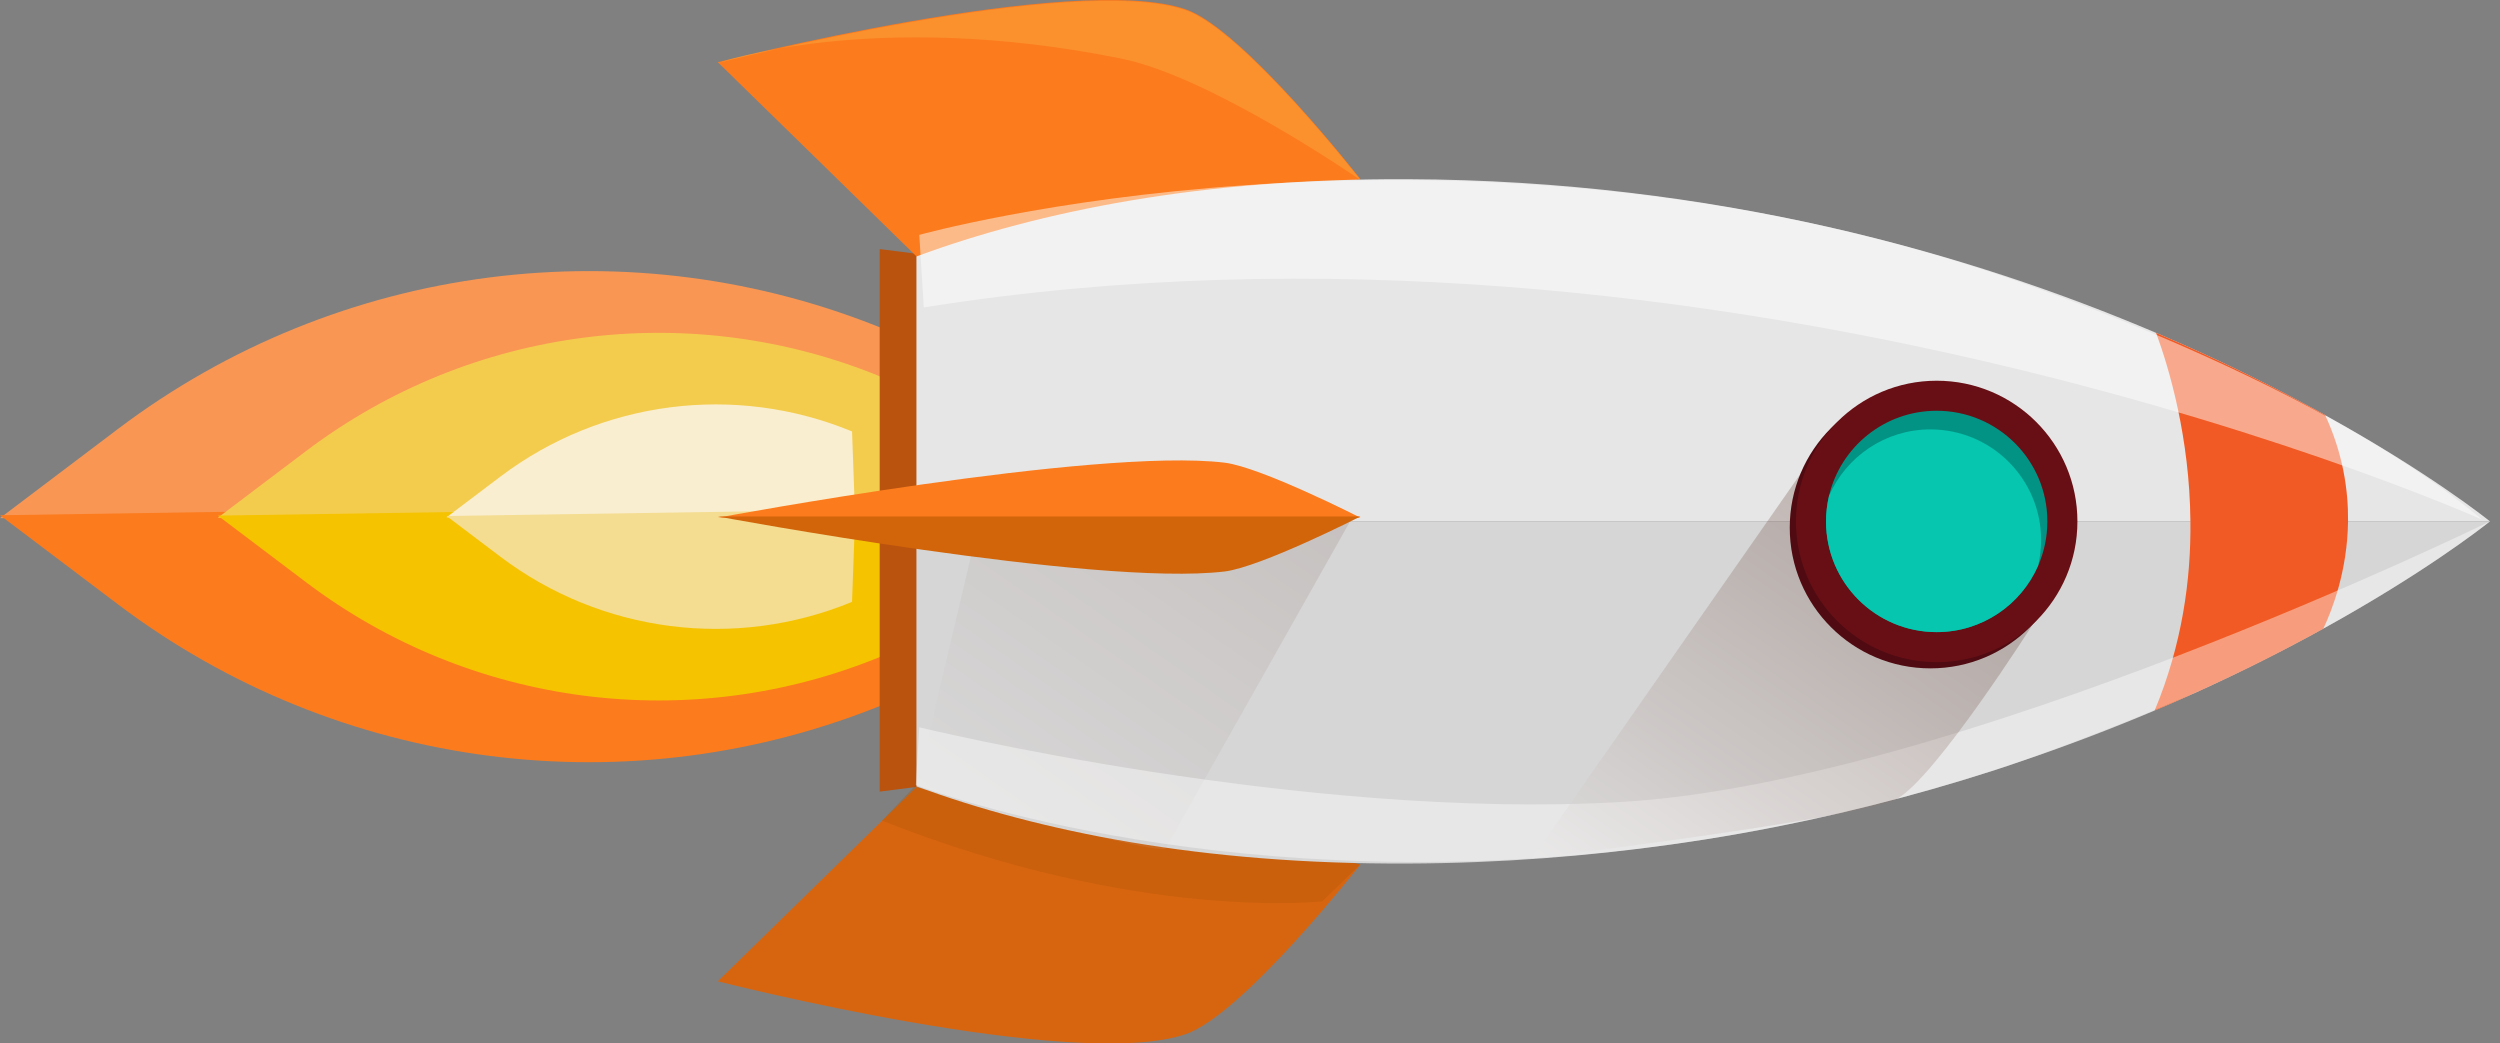 <svg width="115" height="48" viewBox="0 0 115 48" fill="none" xmlns="http://www.w3.org/2000/svg">
<rect x="0" y="0" width="115" height="48" fill="#808080" stroke="none"/>
<path d="M40.806 15.193C29.038 10.333 15.577 12.061 5.42 19.736L0 23.832L41.138 24.46L40.806 15.193Z" fill="#F99653"/>
<path d="M40.806 32.34C29.038 37.2 15.577 35.471 5.42 27.796L0 23.701L41.138 23.072L40.806 32.34Z" fill="#FC7B1D"/>
<path d="M40.566 17.349C31.757 13.711 21.681 15.004 14.077 20.75L10.02 23.815L40.815 24.285L40.566 17.349Z" fill="#F4CC4D"/>
<path d="M40.566 30.184C31.757 33.822 21.681 32.528 14.077 26.783L10.02 23.717L40.815 23.247L40.566 30.184Z" fill="#F5C300"/>
<path d="M39.194 19.847C33.814 17.625 27.66 18.416 23.017 21.924L20.54 23.796L39.346 24.084L39.194 19.847Z" fill="#F9EECF"/>
<path d="M39.194 27.686C33.814 29.907 27.66 29.117 23.017 25.608L20.54 23.736L39.346 23.449L39.194 27.686Z" fill="#F4DC90"/>
<path d="M40.465 36.414L40.465 11.457L42.776 11.753L42.776 36.117L40.465 36.414Z" fill="#BA530D"/>
<path d="M62.581 8.242C62.581 8.242 57.19 1.334 54.537 0.428C49.414 -1.322 33.019 2.86 33.019 2.86L42.156 11.793L62.581 8.242Z" fill="#FC7B1D"/>
<path d="M62.581 39.758C62.581 39.758 57.19 46.666 54.537 47.572C49.414 49.322 33.019 45.14 33.019 45.14L42.156 36.207L62.581 39.758Z" fill="#D76510"/>
<path opacity="0.24" d="M60.826 41.463C60.826 41.463 52.368 42.427 40.577 37.75L42.128 36.109L62.581 39.758L60.826 41.463Z" fill="#A45302"/>
<path opacity="0.38" d="M62.581 8.282C62.581 8.282 55.745 3.538 51.579 2.695C40.156 0.383 33.018 2.9 33.018 2.9C33.018 2.9 49.413 -1.282 54.537 0.467C57.19 1.374 62.581 8.282 62.581 8.282Z" fill="#F9B548"/>
<path d="M114.536 23.985L42.156 23.985L42.156 11.794C47.859 9.703 55.262 8.203 64.753 8.242C78.941 8.3 90.677 11.689 99.181 15.312C102.189 16.589 104.794 17.898 106.96 19.096L106.96 19.1C111.766 21.756 114.418 23.887 114.536 23.981L114.536 23.985Z" fill="#E6E6E6"/>
<path d="M64.753 39.723C55.262 39.762 47.859 38.262 42.156 36.174L42.156 23.98L114.536 23.98L114.536 23.984C114.517 24 114.501 24.016 114.481 24.028C114.07 24.352 111.43 26.401 106.874 28.916C105.166 29.86 103.188 30.867 100.959 31.877C100.92 31.897 100.881 31.913 100.842 31.928C100.281 32.183 99.706 32.434 99.114 32.684C97.136 33.523 94.982 34.346 92.664 35.123C92.549 35.162 92.442 35.199 92.35 35.23C92.185 35.285 92.056 35.328 91.966 35.356C91.926 35.367 91.887 35.383 91.848 35.395C91.632 35.465 91.417 35.536 91.197 35.602C90.876 35.704 90.555 35.802 90.226 35.904C86.642 36.989 82.705 37.933 78.451 38.611C78.192 38.654 77.938 38.693 77.68 38.728C77.401 38.772 77.123 38.81 76.849 38.849C73.054 39.386 69.011 39.708 64.753 39.723Z" fill="#D6D6D6"/>
<path d="M99.114 32.684C100.379 29.648 100.79 26.652 100.759 23.984L100.759 23.98C100.724 20.122 99.78 16.945 99.181 15.312C102.189 16.588 104.794 17.897 106.96 19.096L106.96 19.1C107.764 20.843 108.026 22.511 108.01 23.98C108.01 23.984 108.01 23.984 108.01 23.984C107.979 26.253 107.285 28.05 106.874 28.916C104.708 30.111 102.111 31.411 99.114 32.684Z" fill="#F15A24"/>
<path opacity="0.1" d="M45.095 23.757L42.156 36.207C42.156 36.207 52.513 39.218 53.607 39.048L62.267 23.696L45.095 23.757Z" fill="url(#paint0_linear_2322_575)"/>
<path d="M62.581 23.814C62.581 23.814 58.001 21.483 56.327 21.282C50.38 20.568 33.019 23.814 33.019 23.814L62.581 23.814Z" fill="#FC7B1D"/>
<path d="M62.581 23.757C62.581 23.757 58.001 26.088 56.327 26.289C50.38 27.002 33.019 23.757 33.019 23.757L62.581 23.757Z" fill="#D2650A"/>
<path opacity="0.41" d="M42.156 36.119C42.136 36.112 42.129 36.108 42.129 36.108L42.156 35.645L42.285 33.455C42.285 33.455 59.889 37.749 74.578 36.891C89.917 35.997 114.156 24.168 114.536 23.984C114.517 24 114.501 24.015 114.481 24.027C114.07 24.352 111.43 26.401 106.874 28.916C105.166 29.859 103.188 30.866 100.959 31.877C100.92 31.896 100.881 31.912 100.842 31.928C96.956 33.624 93.618 34.799 92.35 35.23C92.185 35.285 92.056 35.328 91.966 35.355C91.926 35.367 91.887 35.383 91.848 35.395C91.82 35.406 91.805 35.41 91.805 35.41C91.601 35.477 91.401 35.54 91.197 35.602C90.876 35.704 90.555 35.802 90.226 35.904C89.776 36.04 89.321 36.174 88.86 36.306C85.258 37.337 81.777 38.089 78.451 38.611C78.192 38.654 77.938 38.693 77.68 38.729C77.401 38.772 77.123 38.811 76.849 38.85C56.904 41.607 42.845 36.382 42.156 36.119Z" fill="url(#paint1_linear_2322_575)"/>
<path opacity="0.22" d="M82.881 21.714L70.474 39.489C70.474 39.489 85.483 37.674 87.236 36.758C88.99 35.841 93.518 28.703 93.518 28.703L82.881 21.714Z" fill="url(#paint2_linear_2322_575)"/>
<path d="M82.328 24.273C82.328 27.847 85.226 30.745 88.801 30.745C92.376 30.745 95.273 27.847 95.273 24.273C95.273 20.698 92.376 17.8 88.801 17.8C85.226 17.8 82.328 20.698 82.328 24.273Z" fill="#4F0B11"/>
<path d="M89.088 17.513C92.663 17.513 95.561 20.411 95.561 23.986C95.561 27.561 92.663 30.459 89.088 30.459C85.513 30.459 82.615 27.561 82.615 23.986C82.615 20.411 85.513 17.513 89.088 17.513Z" fill="#680F15"/>
<path d="M89.086 29.077C86.277 29.077 83.998 26.798 83.998 23.986C83.998 23.582 84.046 23.187 84.135 22.809C84.665 20.564 86.681 18.895 89.086 18.895C91.898 18.895 94.178 21.174 94.178 23.986C94.178 24.71 94.026 25.401 93.754 26.022C92.969 27.82 91.174 29.077 89.086 29.077Z" fill="#039385"/>
<path d="M89.086 29.077C86.277 29.077 83.997 26.798 83.997 23.986C83.997 23.582 84.046 23.187 84.135 22.809C84.919 21.01 86.715 19.753 88.799 19.753C91.611 19.753 93.891 22.033 93.891 24.845C93.891 25.249 93.842 25.643 93.753 26.022C92.969 27.82 91.174 29.077 89.086 29.077Z" fill="#06C6AF"/>
<path opacity="0.48" d="M114.189 23.909C114.189 23.909 79.29 8.261 42.495 14.142L42.287 10.805C42.287 10.805 66.081 4.15 91.376 12.454C91.376 12.455 106.148 17.156 114.189 23.909Z" fill="url(#paint3_linear_2322_575)"/>
<defs>
<linearGradient id="paint0_linear_2322_575" x1="43.944" y1="39.166" x2="56.956" y2="20.48" gradientUnits="userSpaceOnUse">
<stop stop-color="white"/>
<stop offset="0.216" stop-color="#D4C9C6"/>
<stop offset="0.761" stop-color="#6A4539"/>
<stop offset="1" stop-color="#3F1000"/>
</linearGradient>
<linearGradient id="paint1_linear_2322_575" x1="42.129" y1="31.818" x2="114.536" y2="31.818" gradientUnits="userSpaceOnUse">
<stop stop-color="white"/>
<stop offset="1" stop-color="white"/>
</linearGradient>
<linearGradient id="paint2_linear_2322_575" x1="74.92" y1="44.319" x2="88.088" y2="25.409" gradientUnits="userSpaceOnUse">
<stop stop-color="white"/>
<stop offset="0.216" stop-color="#D4C9C6"/>
<stop offset="0.761" stop-color="#6A4539"/>
<stop offset="1" stop-color="#3F1000"/>
</linearGradient>
<linearGradient id="paint3_linear_2322_575" x1="42.287" y1="16.096" x2="114.189" y2="16.096" gradientUnits="userSpaceOnUse">
<stop stop-color="white"/>
<stop offset="1" stop-color="white"/>
</linearGradient>
</defs>
</svg>
